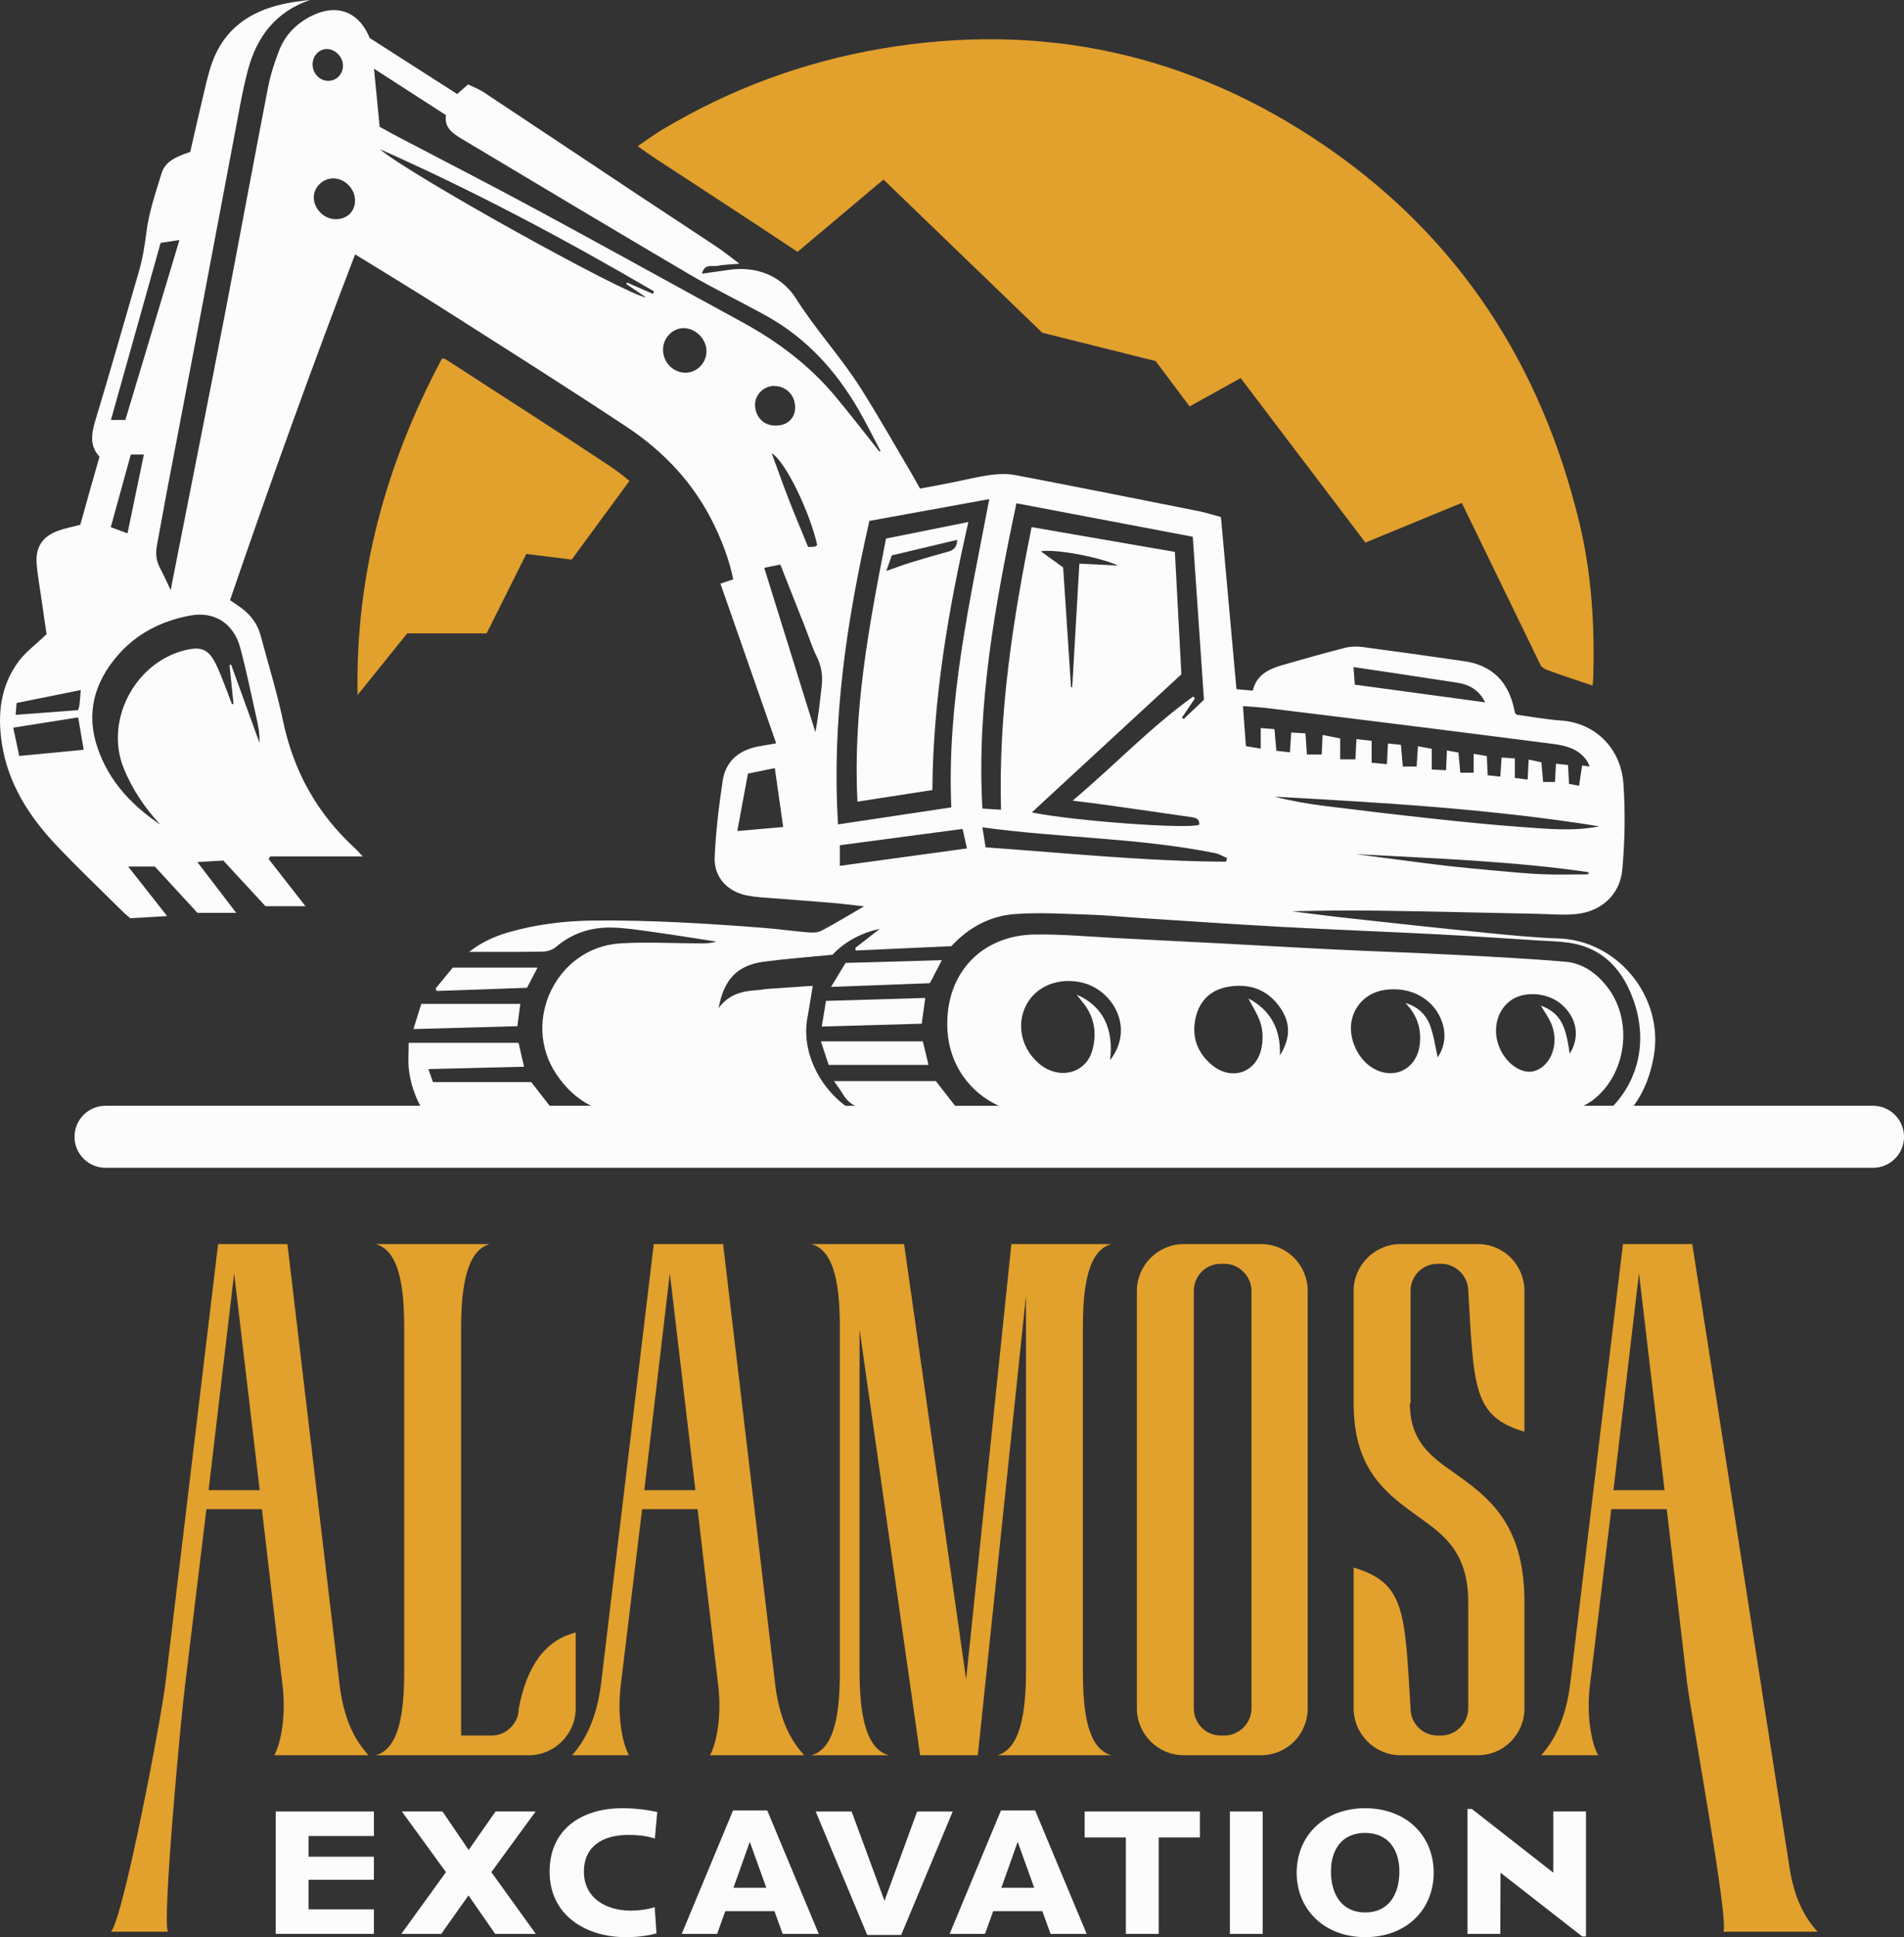 <?xml version="1.0" encoding="UTF-8"?> <svg xmlns="http://www.w3.org/2000/svg" id="Layer_2" viewBox="0 0 1029.94 1047.32"><rect x="0" y="0" width="1029.94" height="1047.32" fill="#333333" stroke="none"/><defs><style>.cls-1{fill:#e2a02d;}.cls-2{fill:#fcfcfc;}</style></defs><g id="Layer_1-2"><path class="cls-1" d="M854.22,282.11c-20.49-84.49-64.71-153.24-136.86-202.83-72.92-50.11-153.15-67.84-240.53-52.99-42.25,7.18-81.68,21.79-118.44,43.73-4.44,2.65-8.61,5.74-13.44,8.99,3.34,2.36,5.76,4.18,8.29,5.84,24.37,15.98,48.85,31.8,73.1,47.96,1.67,1.11,3.39,2.22,5.1,3.34l46.47-39.07,85.87,82.8,61.34,15.33,18.4,24.53,27.6-15.33,67.47,88.94,52.14-21.47,42.86,88.22c.97.86,1.99,1.62,3.12,2.05,8.08,3.04,16.33,5.64,24.8,8.51.08-1.1.27-2.66.32-4.22.86-28.42-.89-56.67-7.6-84.34Z"></path><path class="cls-2" d="M223.64,556.37c19.66-.55,37.86-1.05,56.22-1.56.58-4.38,1.1-8.31,1.59-12.05h-53.55c-1.45,4.63-2.7,8.62-4.26,13.61Z"></path><path class="cls-2" d="M290.78,523.12h-45.86c-3.47,4.22-6.39,7.79-9.31,11.35.21.43.42.87.63,1.3,16.24-.57,32.49-1.15,48.84-1.72,2-3.83,3.99-7.65,5.7-10.92Z"></path><path class="cls-2" d="M500.53,539.54c-17.97.54-35.57,1.06-53.73,1.6-.77,4.74-1.45,8.89-2.26,13.85,18.58-.52,36.21-1.02,54.04-1.52.65-4.67,1.26-9.01,1.95-13.93Z"></path><path class="cls-2" d="M444.05,563.02c1.59,4.83,2.91,8.83,4.21,12.74h54.01c-1.19-4.93-2.17-8.99-3.08-12.74h-55.14Z"></path><path class="cls-2" d="M449.54,533.57c18.83-.71,36.41-1.37,53.46-2.01,2.24-4.32,4.08-7.85,6.46-12.43-17.46.49-34.68.98-52.06,1.47-2.59,4.27-4.93,8.14-7.86,12.97Z"></path><path class="cls-2" d="M479.28,291.19c-9.15,46.75-18.01,93.24-15.45,142.22,13.74-2.12,27.09-4.19,40.52-6.27.42-49.31,8.53-97.02,19.48-144.92-15.34,3.08-29.83,6.01-44.55,8.96ZM512.79,298.28c-6.84,1.88-13.64,3.85-20.41,5.92-4.05,1.24-8.01,2.77-12.92,4.5,1.03-2.94,1.81-5.19,2.92-8.42,11.44-2.71,23.14-5.5,35.41-8.42-.13,4.11-1.99,5.6-4.99,6.41Z"></path><path class="cls-2" d="M1013.18,597.84h-129.48c5.87-7.93,9.15-16.92,10.9-26.86,5.56-31.7-19.32-62.46-51.35-63.59-13.41-.47-26.81-1.81-40.17-3.15-24.52-2.43-49.02-5.12-73.51-7.8-10.26-1.13-20.51-2.48-30.76-3.74,15.78-.39,31.48-.59,47.16-.34,28.33.42,56.65,1.13,85,1.68,7.11.15,14.28.82,21.33.18,13.67-1.27,23.99-10.3,25.26-24.07,1.4-15.34,1.66-30.94.62-46.31-1.29-19.11-15.11-32.96-33.66-34.28-8.27-.59-16.48-2.12-24.05-3.13-.73-.78-.96-.9-1-1.08-.2-.78-.31-1.6-.49-2.38-3.21-14.51-11.96-23.3-26.81-25.47-18.31-2.68-36.63-5.25-54.99-7.67-3.17-.42-6.59-.34-9.68.44-11.23,2.86-22.39,6.05-33.53,9.22-7.44,2.14-14.25,5.19-16.29,13.9-3.13-.28-5.87-.51-8.83-.77-2.84-31.38-5.63-62.3-8.4-93.06-4.54-1.22-8-2.4-11.57-3.12-33.11-6.59-66.22-13.2-99.37-19.53-4.45-.85-9.25-.73-13.77-.11-7.03.95-13.97,2.74-20.95,4.11-5.71,1.14-11.45,2.19-17.12,3.25-1.62-2.89-2.86-5.24-4.21-7.51-9.33-15.76-18.32-31.75-28.16-47.21-10.59-16.61-24.04-31.15-34.64-47.92-7.82-12.35-21.31-17.88-36.78-15.57-4.55.69-9.11,1.29-14.15,2.01,1.37-5.71,5.69-3.64,8.57-4.24,3.44-.73,7.03-.72,11.72-1.14-4.73-3.51-8.48-6.56-12.5-9.24-13.89-9.27-27.9-18.37-41.82-27.61-28-18.6-55.94-37.27-83.97-55.81-2.76-1.83-5.92-2.99-8.5-4.28-2.37,2.09-3.85,3.39-5.91,5.19-15.83-10.12-31.56-20.18-47.32-30.27-5.91-14.46-18.01-18.91-32.05-11.67-7.9,4.08-13.82,10.23-17,18.5-2.48,6.43-4.63,13.09-5.96,19.84-8.03,41.38-15.65,82.84-23.64,124.24-8.22,42.57-16.73,85.08-25.1,127.62-1.22,6.25-2.45,12.52-3.92,19.96-2.28-4.78-3.9-8.47-5.79-11.99-2.15-3.98-2.43-8.08-1.6-12.43,1.89-9.99,3.62-20.02,5.53-30.01,5.47-28.75,11.03-57.49,16.48-86.25,7.73-40.76,15.37-81.55,23.11-122.32,1.14-6,2.43-11.98,3.98-17.88,4.8-18.31,15.09-31.84,33.7-38.18-4.86.47-9.64,1.13-14.33,2.15-18.32,3.98-32.23,13.59-38.7,31.84-2.32,6.49-3.7,13.33-5.32,20.07-2.27,9.46-4.39,18.98-6.48,28.1-9.35,3.1-13.72,5.83-15.55,11.7-3.25,10.48-6.82,21.05-8.18,31.85-.91,7.29-2.07,14.38-4.13,21.39-7.82,26.78-15.39,53.64-23.48,80.32-2.22,7.29-3.08,13.8,2.27,19.5-1.86,6.54-3.61,12.61-5.34,18.68-1.75,6.22-3.48,12.45-5.07,18.16-4.44,1.16-8.06,1.83-11.5,3.03-9.12,3.18-12.96,9.12-12.06,18.72.46,5.07,1.34,10.1,2.07,15.14,1.16,8.01,2.33,16.01,3.26,22.27-5.84,5.55-11.16,9.45-14.96,14.47-10.05,13.35-11.7,28.85-9.19,44.84,3.38,21.56,14.67,39.16,29.31,54.65,11.75,12.45,24.2,24.25,36.36,36.31,1.14,1.13,2.45,2.12,3.8,3.28,6.61-.39,13.22-.78,19.89-1.17-6.97-8.84-13.67-17.38-21.08-26.79h14.43c7.52,8.17,15.63,16.97,23.06,25.05h20.97c-7.15-9.33-13.76-17.97-21.02-27.46,5.37-.31,9.53-.57,14.02-.83,7.9,8.53,15.75,17.02,22.83,24.69h21.62c-6.98-8.94-13.48-17.26-19.97-25.57.33-.44.65-.9.98-1.34h49.98c-1.84-1.94-2.86-3.18-4.03-4.26-20.54-18.72-33.35-41.66-39.08-68.93-3.26-15.5-7.98-30.69-12.06-46.02-1.92-7.28-6.43-12.6-12.65-16.61-1.34-.87-2.64-1.8-3.98-2.72,21.49-62.71,43.81-124.83,67.67-186.97,16.76,10.35,32.8,20,48.58,30.06,32.85,20.9,65.78,41.67,98.23,63.15,20.35,13.46,36.76,30.92,47.48,53.23,4.49,9.33,8.14,18.94,10.25,29.26-2.32.78-4.13,1.39-6.92,2.33,10.12,28.96,20.09,57.54,30.14,86.3-3,.54-5.78,1.08-8.58,1.53-11,1.78-18.7,7.64-20.38,18.9-2.06,13.67-3.69,27.46-4.31,41.25-.47,10.9,7.15,18.75,17.95,20.71,2.4.44,4.85.75,7.28.93,12.38.98,24.79,1.84,37.17,2.87,5.96.49,11.9,1.26,18.42,1.97-8.09,4.68-15.36,9.11-22.86,13.1-1.99,1.06-4.73,1.19-7.07,1.01-8.31-.67-16.59-1.86-24.9-2.51-30.5-2.35-60.99-4.24-91.62-3.92-15.79.16-31.3,2.11-46.42,6.51-7.65,2.25-14.88,5.71-20.71,10.43,13.27,0,26.5.11,39.73-.13,2.43-.03,5.35-.98,7.18-2.53,8.68-7.39,18.8-10.67,29.89-10.49,7.28.13,14.56,1.27,21.8,2.27,11.72,1.63,23.42,3.52,35.12,5.32-3.12.98-6.14,1-9.17.98-14.26-.05-28.57-.86-42.78-.02-34.3,2.06-53.77,41.82-34.82,70.48,5.17,7.8,11.47,13.63,18.93,17.31h-22.4c-3.64-4.68-6.75-8.68-9.94-12.79h-53.15c-.7-1.99-1.45-4.13-2.48-7.03,17.72-.44,34.48-.85,51.74-1.27-1.13-4.91-2.07-9.04-2.97-12.92h-59.43c0,5.19-.41,9.68.07,14.08.77,7.07,2.87,13.66,6.2,19.94H57.08c-9.27,0-16.77,7.51-16.77,16.77s7.51,16.76,16.77,16.76h956.11c9.25,0,16.76-7.51,16.76-16.76s-7.51-16.77-16.76-16.77ZM8.96,380.08c11.39-2.3,22.81-4.6,34.74-7-.28,3.08-.46,5.68-.75,8.26-.08.78-.44,1.52-.77,2.61-11.11.83-22.18,1.66-33.7,2.53.18-2.28.31-4.01.47-6.4ZM10.41,408.72c-1.08-5.09-2.06-9.69-3.25-15.31,12.03-1.89,23.32-3.67,35.13-5.55,1.01,5.99,1.92,11.34,2.97,17.52-11.37,1.08-22.76,2.17-34.85,3.33ZM86.89,131.31c4.08-.62,6.8-1.04,10.18-1.55-9.82,32.65-19.5,64.85-29.26,97.29h-7.8c9.04-32.23,17.97-64.03,26.88-95.74ZM70.75,245.74h7.08c-2.97,14.36-5.91,28.46-8.86,42.62-2.92-1.08-5.47-2.02-9.04-3.34,3.54-12.83,7.1-25.77,10.82-39.28ZM130,350.37c3.36,12.56,5.94,25.33,8.79,38.02.96,4.26,1.78,8.55,1.53,13.14-5.09-14.05-10.18-28.12-15.29-42.18-.29.07-.59.15-.88.21.73,7,1.45,13.98,2.17,20.97-.26.1-.54.18-.8.28-1.81-4.72-3.54-9.45-5.43-14.13-1.29-3.2-2.58-6.43-4.26-9.43-3.2-5.76-6.92-7.39-13.2-6.25-28.47,5.16-46.57,37.76-35.67,64.47,4.63,11.36,11.42,21.36,19.73,30.37-15.44-10.44-27.66-23.37-33.84-41.27-6.51-18.81-1.86-35.43,10.61-49.98,10.26-11.99,23.84-18.88,39.33-21.78,13.14-2.45,23.63,4.1,27.22,17.57ZM176.6,26.5c4.57-.15,8.91,4.21,8.94,8.94.02,4.63-3.44,8.24-7.93,8.27-4.76.03-8.65-4.14-8.53-9.15.11-4.36,3.46-7.93,7.52-8.06ZM181.43,118.51c-6.09-.07-11.62-5.56-11.7-11.63-.07-5.56,4.73-10.38,10.44-10.44,6.35-.07,11.94,5.63,11.88,12.12-.05,5.91-4.44,10.02-10.62,9.95ZM859.2,472.73c-8.31,0-16.61.28-24.9-.07-8.52-.34-17.02-1.22-25.54-1.97-8.29-.73-16.58-1.52-24.87-2.43-8.47-.95-16.9-2.09-25.36-3.18-8.44-1.08-16.86-2.19-25.28-3.3,42.08,2.32,84.23,3.72,125.99,9.74-.02.41-.03.82-.05,1.21ZM821.88,447.03c-15.42-1.13-30.82-2.69-46.21-4.36-19.6-2.12-39.19-4.45-58.76-6.89-9.24-1.14-18.41-2.76-27.49-5.06,58.76,3.23,117.5,6.66,175.72,16.04-14.43,2.89-28.87,1.29-43.26.26ZM757.19,364.37c10.43,1.57,20.85,3.15,31.28,4.76,6.56,1.01,11.67,4.1,14.93,10.59-23.64-3.21-46.83-6.35-70.54-9.56-.23-2.99-.44-5.92-.72-9.51,8.78,1.31,16.92,2.5,25.05,3.72ZM685.35,382.82c28.47,3.48,56.96,6.98,85.44,10.56,23.01,2.87,46,5.84,69.01,8.78,7.42.95,14.47,2.71,18.88,9.59.41.67.67,1.42,1.27,2.72-1.53-.23-2.53-.39-4.13-.62-.52,3.54-1.06,7.07-1.65,10.98-1.86-.34-3.56-.67-5.42-1.01-.18-3.38-.34-6.4-.56-10.22-2.01-.21-4.08-.44-6.49-.7-.21,3.56-.38,6.53-.57,9.86h-6.4c-.31-3.52-.6-6.92-.93-10.62-2.25-.49-4.32-.93-6.89-1.47-.2,3.83-.36,7.03-.55,10.79-2.33-.29-4.41-.54-6.92-.87v-10.56c-2.51-.16-4.62-.31-7.18-.47-.25,3.59-.44,6.76-.67,10.3-2.29-.23-4.24-.44-6.85-.7-.15-3.46-.31-6.8-.46-10.38-2.37-.41-4.5-.78-7.13-1.24v10.22h-7.21c-.33-3.57-.64-6.93-1.01-10.88-1.97-.36-3.83-.7-6.23-1.13-.16,3.77-.31,6.93-.47,10.69-2.66-.13-4.98-.26-7.72-.41v-11.16c-2.58-.49-4.85-.93-7.49-1.44-.26,4-.49,7.37-.72,11h-7.46c-.34-3.9-.67-7.62-1.04-11.75-2.33-.25-4.47-.46-7.02-.7-.18,3.77-.34,7.15-.54,11.18-2.86-.28-5.34-.51-8.27-.78v-11.85c-2.76-.31-5.12-.57-8.22-.91-.2,3.69-.38,7.03-.57,10.93h-8.24v-11.32c-3.38-.67-6.25-1.24-9.5-1.89-.18,3.77-.33,6.98-.49,10.61h-8c-.26-3.87-.51-7.42-.78-11.45-2.63-.16-4.98-.31-7.7-.47-.24,3.69-.47,7.05-.72,10.72-2.58-.29-4.76-.55-7.34-.85-.33-3.82-.65-7.56-1.01-11.7-2.59-.2-4.73-.36-7.42-.57v11.11c-2.94-.49-5.3-.88-8.03-1.34-.52-7.02-1.03-13.98-1.58-21.64,4.65.38,8.84.57,12.99,1.08ZM663.76,463.92c-.18.65-.36,1.31-.54,1.96-43.29-.2-86.35-4.67-130.08-7.77-.54-3.39-1.06-6.66-1.73-10.82,42.34,5.84,84.56,5.61,125.87,13.95,2.25.44,4.32,1.76,6.48,2.68ZM549.78,272.09c32.11,6.09,63.61,12.06,95.44,18.1,2.01,29.44,4,58.4,6.04,88.13-3.44,3.26-7.21,6.85-10.98,10.43-.33-.25-.65-.49-.96-.73,2.37-3.49,4.73-6.98,7.1-10.49-.34-.31-.7-.6-1.04-.91-23.06,16.55-42.57,37.25-65.16,56.25,6.82.86,12.61,1.55,18.36,2.35,15.13,2.14,30.24,4.28,45.35,6.49,2.37.34,5.07.64,4.77,4.18-5.86,2.48-67.73-1.97-90.55-6.66,27.1-25.01,53.65-49.52,80.9-74.67-1.14-21.41-2.32-43.5-3.52-66.17-25.88-4.49-51.25-8.88-77.49-13.41-10.2,50.37-18,100.81-16.55,152.81-3.83-.23-6.79-.42-10.08-.62-3.17-56.16,6.9-110.39,18.39-165.07ZM563.02,298.07c7.69-1.35,31,2.86,41.8,7.69-6.64-.33-13.3-.65-20.95-1.03-1.29,22.31-2.58,44.53-3.87,66.76-.21.02-.42.05-.64.08-1.44-21.69-2.87-43.37-4.27-64.8-4-2.89-7.72-5.55-12.07-8.7ZM353.17,158.88c-4.65-2.02-9.3-4.05-13.95-6.09-.16.24-.33.49-.49.73,3.43,2.32,6.87,4.65,10.77,7.29-10.53-1.19-128.97-66.89-143.95-80.13,51.01,22.62,100.14,48.74,148.23,76.85-.2.44-.41.9-.6,1.34ZM370.65,201.5c-6.74-.1-12.09-5.76-11.99-12.68.08-6.15,5.17-11.39,11.08-11.42,6.51-.02,12.48,5.96,12.43,12.48-.03,6.43-5.29,11.72-11.52,11.62ZM408.42,219.26c-.23-5.74,4.68-10.62,10.31-10.59,6.59.05,11.44,5.03,11.39,11.7-.03,5.73-4.18,9.68-10.17,9.69-7.78.31-11.36-5.74-11.54-10.8ZM442.05,294.6c-.39.29-.8.85-1.29.93-1.16.18-2.37.15-3.62.2-3.51-8.6-7.07-16.95-10.36-25.42-3.25-8.35-6.22-16.82-9.32-25.24,7.59,4.45,20.79,32.47,24.59,49.54ZM398.83,449.3c1.96-10.59,3.82-20.61,5.76-31.05,5.01-1.03,9.27-1.89,14.54-2.97,1.58,11.11,3,21.13,4.52,31.84-8,.7-15.76,1.39-24.82,2.19ZM444.5,370.73c-.91,8.29-1.8,16.58-3.43,25.1-9.17-29.4-18.32-58.82-27.67-88.83,3.13-.64,5.65-1.14,8.71-1.76,4.65,11.78,9.22,23.29,13.74,34.79,1.94,4.93,3.48,10.05,5.86,14.75,2.61,5.16,3.43,10.36,2.79,15.96ZM401.34,174.08c-37.38-20.35-74.57-41.02-112.04-61.24-24.9-13.45-50.13-26.34-75.19-39.49-2.87-1.5-5.66-3.12-8.75-4.81-1-10.21-1.97-20.28-3.05-31.4,13.33,8.6,25.9,16.71,38.98,25.15-1.18,6.64,3.67,9.91,8.66,12.89,40.92,24.43,81.8,48.95,122.89,73.1,13.85,8.14,28.42,15.03,42.44,22.91,20.95,11.78,36.63,28.95,48.68,49.54,4.41,7.52,8.24,15.37,12.34,23.07-.2.1-.39.21-.59.33-7.98-10-15.78-20.17-23.99-29.99-14.03-16.77-31.23-29.63-50.39-40.06ZM470.27,281.64c21.64-3.93,42.93-7.82,64.86-11.8-10.51,55.4-23.04,109.75-20.53,166.67-20.9,3.13-40.92,6.14-61.27,9.2-3.51-56.02,4.7-110.13,16.94-164.07ZM454.29,468.12v-11.13c21.87-2.9,43.75-5.81,66.4-8.83.77,3.35,1.47,6.46,2.38,10.54-22.94,3.13-45.53,6.23-68.78,9.42ZM600.47,573.17c2.14-17-4-29.39-18.06-35.41,1.83,2.32,2.99,3.74,4.1,5.19,5.7,7.57,6.8,16.17,4.36,24.93-3.57,12.79-18.37,16.19-29,7.02-9.43-8.16-12.21-21.02-6.77-31.48,5.42-10.43,17.8-15.21,30.46-12.12,16.22,3.93,28.56,24.38,14.91,41.87ZM692.35,570.61c.52-13.94-4.85-24.39-17.05-30.81,2.33,4.67,5.5,9.22,6.84,14.26,1.14,4.31,1.09,9.4-.03,13.72-3.26,12.56-16.3,16.42-26.37,8.14-8.34-6.85-11.39-15.8-8.84-26.21,2.17-8.91,8.26-14.6,17.26-16.17,10.74-1.88,20.3.78,27.27,9.81,6.74,8.71,7.1,17.33.93,27.25ZM777.72,571.7c-1.29-5.6-2.07-11.7-4.16-17.33-2.24-5.99-6.85-10.22-13.33-12.09,6.09,6.22,8.71,13.48,7.8,22.13-1.44,13.72-14.28,20.09-25.93,12.73-7.8-4.93-12.65-15.81-11.05-24.85,1.58-8.94,8.45-15.57,17.64-17.02,14.54-2.3,27.48,5.03,31.57,17.87,2.17,6.87.98,13.18-2.55,18.57ZM849.09,569.72c-2.19-16.53-5.58-22.11-15.65-26.09,1.8,2.99,4.01,6.05,5.53,9.43,1.14,2.53,1.8,5.45,1.91,8.21.34,8.6-4.45,16.06-11.08,17.84-5.79,1.57-13.1-2.63-17.3-9.92-5.56-9.69-3.87-21.46,3.98-27.76,7.34-5.87,20.56-5.09,28.29,1.66,8.34,7.31,10.02,17.66,4.31,26.63ZM856.54,597.84c1.66-.78,3.28-1.75,4.85-2.9,18.44-13.74,22.32-42.93,8.09-61.27-5.87-7.57-13.4-12.96-22.91-13.74-20.48-1.71-41.01-2.76-61.52-3.8-20.54-1.06-41.12-1.73-61.66-2.72-21.57-1.04-43.13-2.32-64.68-3.44-17.9-.95-35.78-1.86-53.68-2.74-15.05-.75-30.11-2.2-45.13-1.99-30.46.42-49.41,22.84-47.35,52.49,1.27,18.23,12.17,33.04,27.71,40.12h-23.64c-3.79-4.88-7.24-9.33-10.38-13.35h-55.12c2.07,2.99,3.44,4.73,4.55,6.61,1.84,3.18,4.1,5.37,6.8,6.74h-5.22c-14.34-10.85-23.94-29.52-20.41-48.1,1.01-5.32,1.8-10.7,2.81-16.76-8.37.55-16.42,1.08-24.48,1.66-1.81.13-3.62.57-5.43.67-8.08.46-15.57,2.17-21.03,9.77,2.9-15.75,10.23-23.3,24.72-25.18,11.9-1.55,23.89-2.43,36.91-3.72,6.3-6.8,15.13-11.73,25.55-14-4.41,3.44-8.83,6.89-13.25,10.35.08.46.18.91.28,1.37,17.53-.8,35.05-1.58,51.69-2.35,9.94-10.67,21.49-16.43,34.56-17.38,13.33-.96,26.83-.08,40.24.34,9.14.29,18.28,1.22,27.41,1.81,25.41,1.63,50.8,3.41,76.22,4.78,28.47,1.55,56.96,2.61,85.44,4.08,18.06.93,36.11,2.19,54.17,3.31,5.06.31,10.15.42,15.18,1.08,19.56,2.56,30.53,15.21,36.31,32.73,6.8,20.63,2.19,41.1-11.44,55.53h-16.14Z"></path><path class="cls-1" d="M199.3,948.97h-50.93c3.16-5.53,6.71-20.53,4.34-38.69l-11.05-94.35h-30l-11.45,94.35c-2.37,18.16-12.54,128.58-9.38,134.11h-30.79c6.71-7.5,27.15-114.77,29.52-134.9l28.42-236.87h37.5l28.42,240.03c2.76,19.34,9.08,29.21,15.4,36.32ZM140.48,805.66l-13.82-117.25-13.82,117.25h27.63Z"></path><path class="cls-1" d="M311.41,882.65v41.06c0,13.82-11.45,25.27-25.27,25.27h-82.9c13.03-3.55,15.4-24.08,15.4-45.4v-185.55c0-21.32-2.37-41.85-15.4-45.4h61.59c-12.63,3.55-15.4,24.08-15.4,45.4v220.29h16.58c7.9,0,14.61-6.71,14.61-14.61,4.34-23.29,14.61-37.11,30.79-41.06Z"></path><path class="cls-1" d="M434.98,948.97h-50.93c3.16-5.53,6.71-20.53,4.34-38.69l-11.05-94.35h-30l-11.45,94.35c-2.37,18.16,1.18,33.16,4.34,38.69h-30.79c6.71-7.5,13.42-19.34,15.79-39.48l28.42-236.87h37.5l28.42,240.03c2.76,19.34,9.08,29.21,15.4,36.32ZM376.16,805.66l-13.82-117.25-13.82,117.25h27.63Z"></path><path class="cls-1" d="M601.18,948.97h-61.59c12.63-3.55,15.4-24.08,15.4-45.4v-202.92l-26.06,248.32h-31.19l-32.77-230.16v184.76c0,21.32,2.76,41.85,15.79,45.4h-41.85c13.03-3.55,15.4-24.08,15.4-45.4v-185.55c0-21.32-2.37-41.85-15.4-45.4h50.14l33.56,235.29,24.48-235.29h54.08c-13.03,3.55-15.4,24.08-15.4,45.4v185.55c0,21.32,2.37,41.85,15.4,45.4Z"></path><path class="cls-1" d="M707.37,697.89v225.81c0,13.82-11.05,25.27-25.27,25.27h-41.85c-13.82,0-25.27-11.45-25.27-25.27v-225.81c0-13.82,11.45-25.27,25.27-25.27h41.85c14.21,0,25.27,11.45,25.27,25.27ZM676.97,697.89c0-7.9-6.71-14.61-14.61-14.61h-1.97c-8.29,0-14.61,6.71-14.61,14.61v225.81c0,7.9,6.32,14.61,14.61,14.61h1.97c7.9,0,14.61-6.71,14.61-14.61v-225.81Z"></path><path class="cls-1" d="M763.03,758.68h-.39c0,20.53,11.45,28.82,23.29,37.11,18.95,13.42,38.69,27.63,38.69,70.27v57.64c0,13.82-11.05,25.27-25.27,25.27h-41.85c-13.82,0-25.27-11.45-25.27-25.27v-76.19c28.03,8.29,27.63,24.08,30.79,76.19,0,7.9,6.32,14.61,14.61,14.61h1.97c7.9,0,14.61-6.71,14.61-14.61v-57.64c0-26.84-13.42-36.32-26.06-45.4-18.16-13.03-35.92-25.66-35.92-61.98v-60.8c0-13.82,11.45-25.27,25.27-25.27h41.85c14.21,0,25.27,11.45,25.27,25.27v76.19c-28.03-8.29-27.24-24.08-30.4-76.19,0-7.9-6.71-14.61-14.61-14.61h-1.97c-8.29,0-14.61,6.71-14.61,14.61v60.8Z"></path><path class="cls-1" d="M983.16,1044.39h-50.93c3.16-5.53-17.21-115.95-19.58-134.11l-11.05-94.35h-30l-11.45,94.35c-2.37,18.16,1.18,33.16,4.34,38.69h-30.79c6.71-7.5,13.42-19.34,15.79-39.48l28.42-236.87h37.5l52.35,335.45c2.76,19.34,9.08,29.21,15.4,36.32ZM900.41,805.66l-13.82-117.25-13.82,117.25h27.63Z"></path><path class="cls-2" d="M149.15,1045.56v-66.17h53.11v13.25h-35.34v11.19h35.34v12.47h-35.34v16h35.34v13.25h-53.11Z"></path><path class="cls-2" d="M267.85,1045.56l-14.43-20.81-14.73,20.81h-21.6l24.15-33.38-23.86-32.79h21.99l14.14,20.81,14.53-20.81h21.7l-23.96,32.79,24.05,33.38h-21.99Z"></path><path class="cls-2" d="M338.34,1047.32c-21.11,0-41.04-11.59-41.04-35.34s18.26-34.36,39.27-34.36c6.38,0,12.96.69,18.95,2.06l-1.28,14.33c-4.52-1.47-9.23-1.96-14.24-1.96-14.43,0-24.15,6.48-24.15,19.83,0,14.24,11.88,21.11,25.33,21.11,4.32,0,8.84-.59,12.96-1.87l.98,14.14c-5.5,1.57-11.19,2.06-16.79,2.06Z"></path><path class="cls-2" d="M423.36,1045.56l-4.42-12.27h-26.61l-4.42,12.27h-19.14l27.78-66.76h18.46l27.88,66.76h-19.54ZM405.59,995.78l-8.84,24.84h17.77l-8.93-24.84Z"></path><path class="cls-2" d="M487.48,1046.15h-18.36l-27.88-66.76h19.44l17.77,48.3,17.67-48.3h19.24l-27.88,66.76Z"></path><path class="cls-2" d="M568.28,1045.56l-4.42-12.27h-26.61l-4.42,12.27h-19.14l27.78-66.76h18.46l27.88,66.76h-19.54ZM550.51,995.78l-8.84,24.84h17.77l-8.93-24.84Z"></path><path class="cls-2" d="M626.79,993.42v52.13h-17.77v-52.13h-22.29v-14.04h62.34v14.04h-22.29Z"></path><path class="cls-2" d="M665.28,1045.56v-66.17h17.77v66.17h-17.77Z"></path><path class="cls-2" d="M738.52,1047.32c-22.09,0-37.11-14.92-37.11-34.85s14.92-34.85,37.01-34.85,37.11,14.63,37.11,34.85-15.02,34.85-37.01,34.85ZM738.42,990.97c-12.57,0-18.46,9.13-18.46,20.81,0,12.57,5.99,22.19,18.56,22.19s18.46-9.62,18.46-22.19c0-11.68-5.99-20.81-18.56-20.81Z"></path><path class="cls-2" d="M857.91,1046.93h-2.06l-44.18-34.46-.1,33.09h-17.77v-67.55h2.36l44.08,34.46v-33.09h17.67v67.55Z"></path><path class="cls-1" d="M220.3,342.43h42.94l21.47-42.94,24.53,3.07,31.24-42.55c-3.44-2.94-7.07-5.68-10.9-8.22-29.34-19.49-59.04-38.45-88.61-57.61-.42-.27-1.06-.23-1.87-.38-30.87,57.88-46.95,118.29-45.67,181.94l26.86-33.31Z"></path></g></svg> 